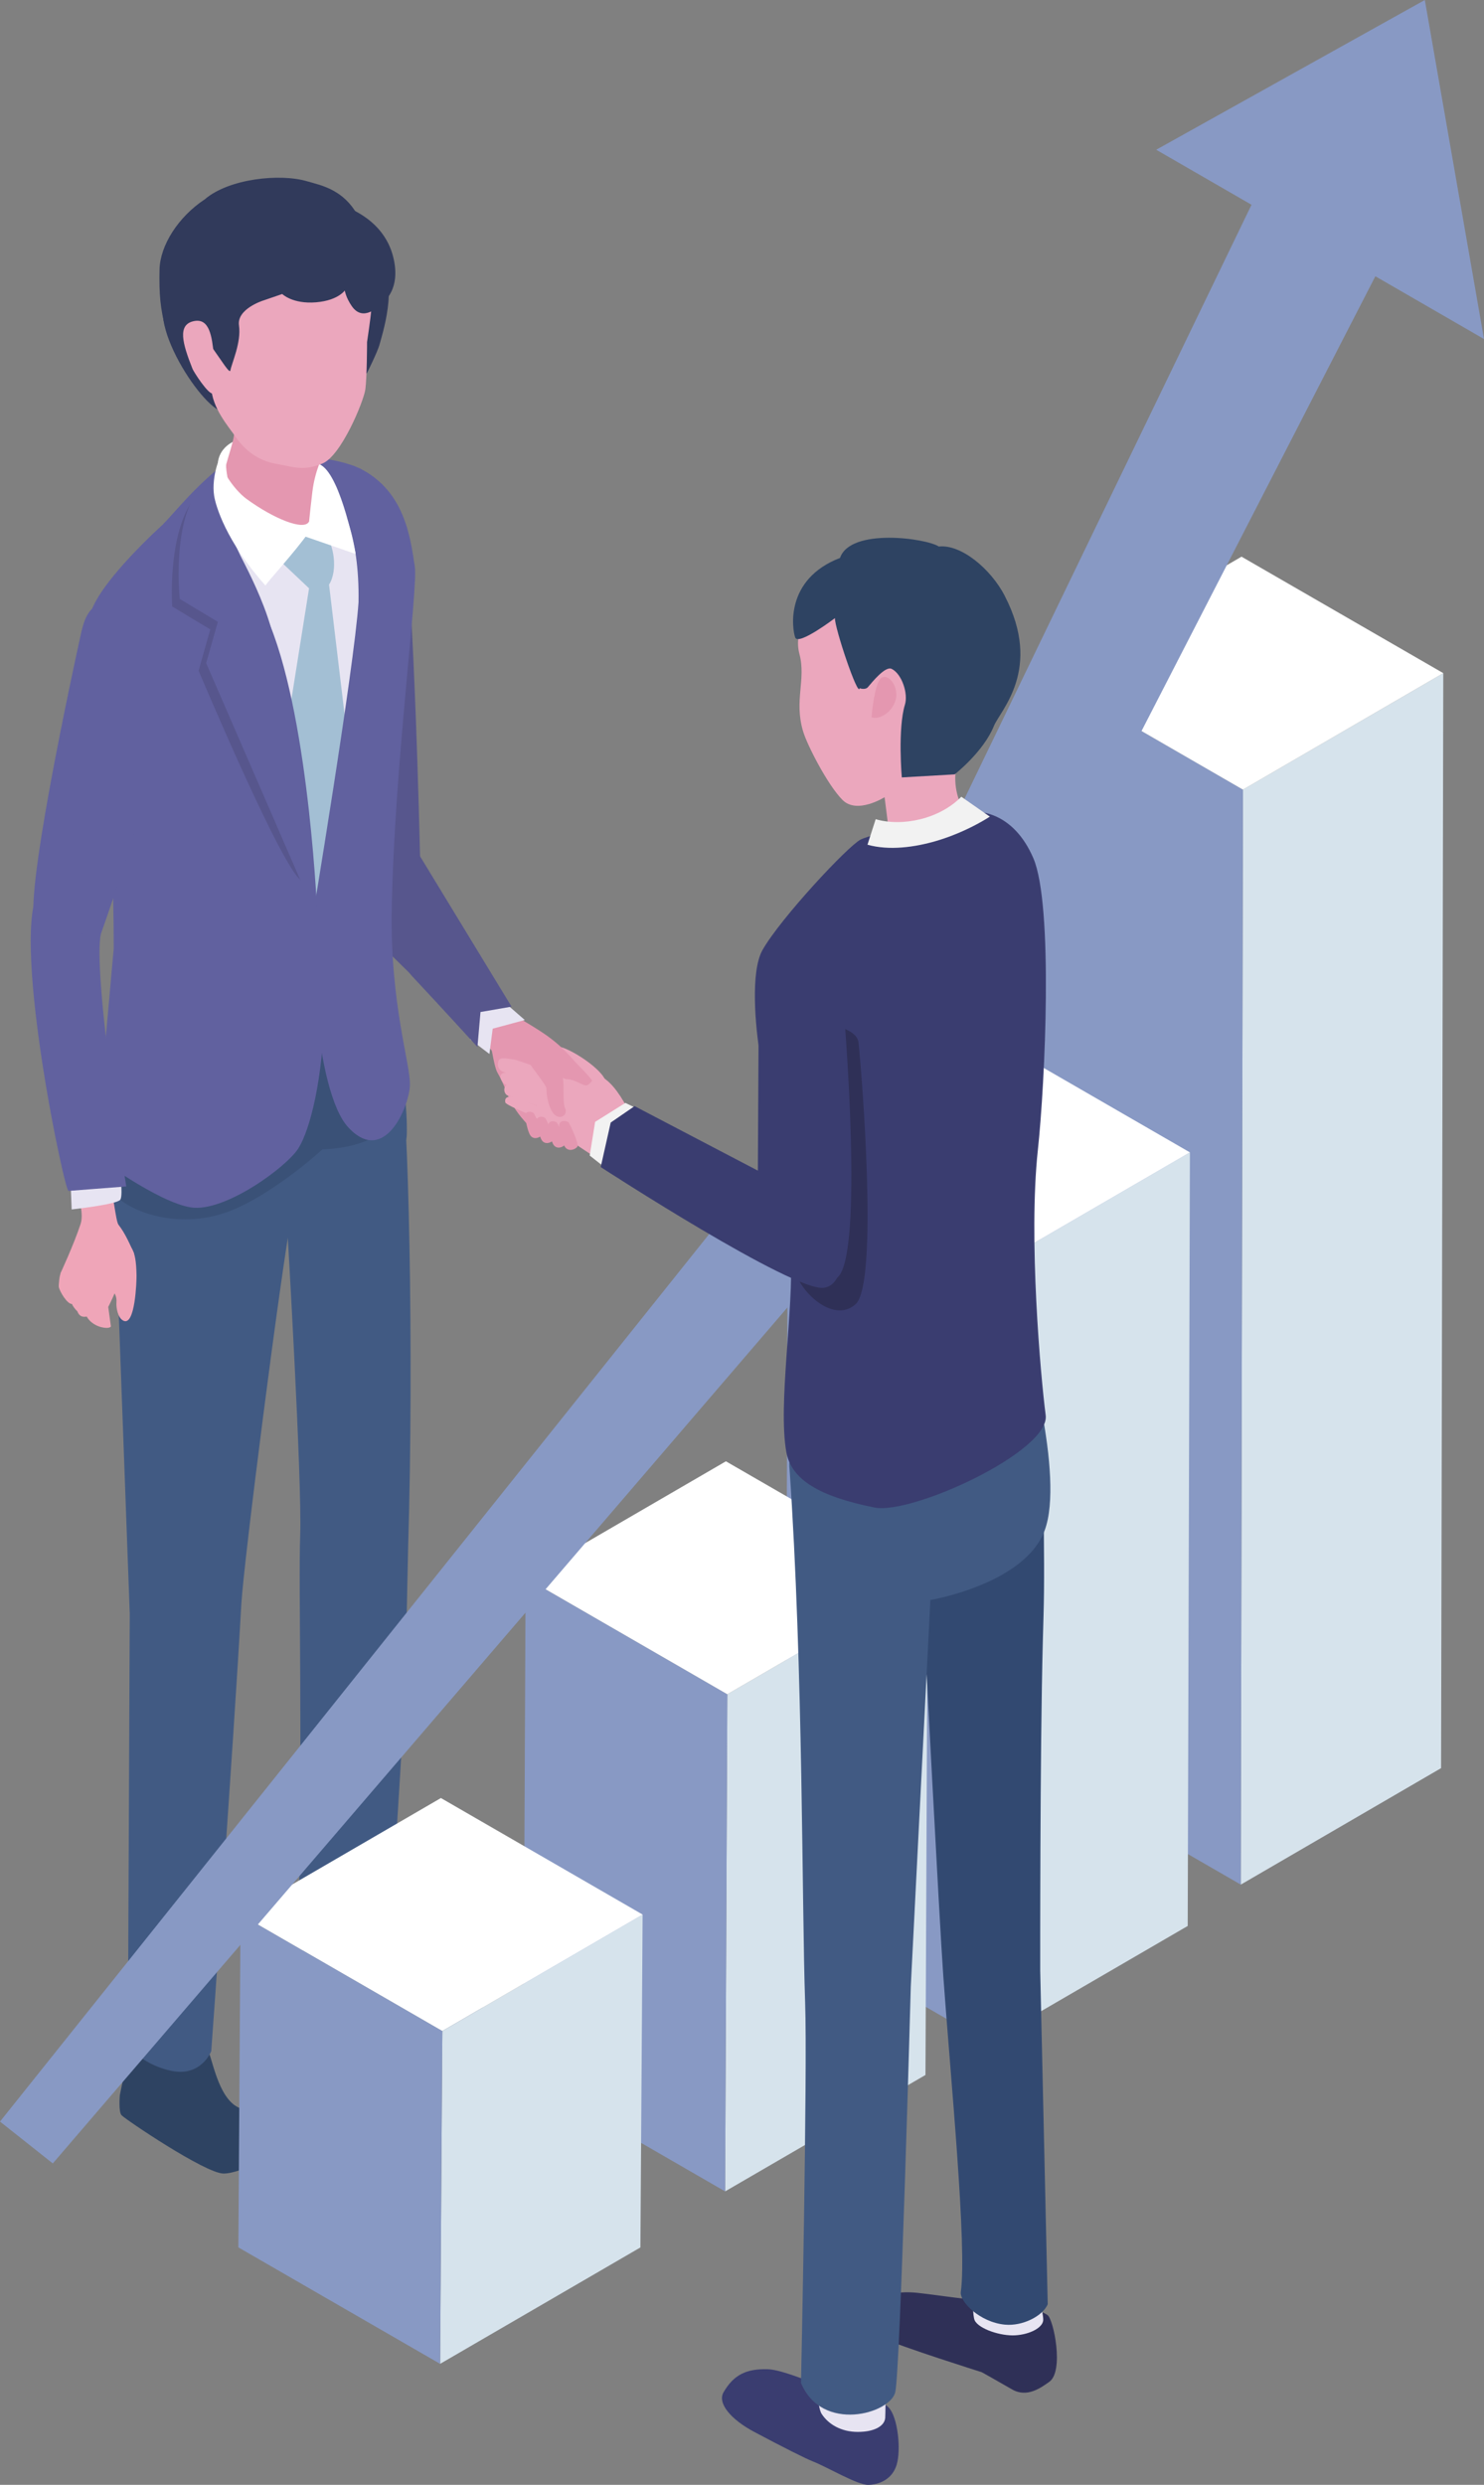 <?xml version="1.0" encoding="UTF-8"?><svg id="_レイヤー_1" xmlns="http://www.w3.org/2000/svg" viewBox="0 0 262.8 439.9"><rect x="0" y="0" width="262.8" height="439.9" fill="#808080" stroke="none"/><defs><style>.cls-1{fill:#57568d;}.cls-2{fill:#eba7bd;}.cls-3{fill:#fff;}.cls-4{fill:#324971;}.cls-5{fill:#efa5b8;}.cls-6{fill:#f2f2f2;}.cls-7{fill:#3a3d70;}.cls-8{fill:#d6e3ec;}.cls-9{fill:#3a5177;}.cls-10{fill:#a3bfd4;}.cls-11{fill:#e497b0;}.cls-12{fill:#61619f;}.cls-13{fill:#2e4362;}.cls-14{fill:#2f3057;}.cls-15{fill:#e7e4f2;}.cls-16{fill:#8899c4;}.cls-17{fill:#313a5b;}.cls-18{fill:#415a83;}</style></defs><path class="cls-1" d="M70.83,91c-2.27-3.29-11.51-6.36-11.51-6.36,0,0-1.55,14.62,1.67,30.14,3.22,15.52-1.02,46.49,2.09,48.62,2,1.37,12.59,11.99,12.59,11.99l-1.28-23.64s-1.29-57.46-3.56-60.76h0Z"/><path class="cls-13" d="M53.91,344.31c-.41,1-1.51,9.23-1.51,9.23l1.91,1.15s2.72,1.83,4.79,1.33c1.12-.27,1.42-.56,1.99-.66,2.63-.42,4.57,3.35,6.59,4.49,2.02,1.14,8.56,2.63,10.46,2.59s6.94-2.78,7.46-4.32c.59-1.74-.05-5.31-5.33-5.97-3.64.62-13.24-8.46-13.24-8.46l-8.76-2.09-4.35,2.7h-.01Z"/><path class="cls-18" d="M50.9,217.95s18.53-31.46,19.98-27.74c1.45,3.72,2.44,49.78,1.4,83.52-.02.57-.43,22.68-.74,28.48-.97,18.42-2.54,40.12-2.54,40.12,0,0-.69,5.88-7.15,5.05-6.46-.83-9.03-4.53-9.03-4.53.81-36.34,0-61.4.34-71.13s-2.26-53.76-2.26-53.76h0Z"/><path class="cls-13" d="M23.4,361.84c-.56.93-2.18,9.08-2.18,9.08,0,0-.26,2.89.29,3.53.6.69,14.87,10.34,18.08,10.34s9.61-3.76,9.61-3.76c0,0,1.11-3.61,0-5.01-1.11-1.4-3.54-1.31-6.92-2.9-3.77-1.7-4.73-9.19-5.59-10.41s-8.57-2.92-8.57-2.92l-4.72,2.05h0Z"/><path class="cls-18" d="M22.97,285.47l-2.48-67.64c9.76-5.34,21.32-8.64,31.21-3.06-2.15,11.62-8.55,61.88-8.96,69.19-1.41,25.23-5.33,79.16-5.33,79.16,0,0-1.81,4.73-7.29,3.44s-7.48-4.59-7.48-4.59l.34-76.49h0Z"/><path class="cls-18" d="M19.92,184.64l34.03-13.88,14.91,4.9s3.4,16.23,3.18,25.15c-.22,8.91-22.18,17.53-22.18,17.53,0,0-27.7,2.66-29.38-.52-1.69-3.18-.57-33.18-.57-33.18h0Z"/><path class="cls-9" d="M23.77,201.6s17.64-14.39,31.25-16.99c8.67-1.66,15.63,6.5,15.55,9.97-.22,8.91-13.45,8.89-13.45,8.89,0,0-10.19,9.32-18.37,11.58-9.55,2.64-17.35-1.82-18.26-3.53-1.69-3.18,3.29-9.92,3.29-9.92h0Z"/><path class="cls-15" d="M45.95,80.35c-5.76,3.61-14.03,15.15-14.03,15.15l7.82,91.28,25.45-10.7s5.65-64.52,4.72-71.5-4.62-16.3-10.23-18.92c-5.61-2.62-7.98-8.92-13.74-5.31h0Z"/><path class="cls-10" d="M61.53,130.74l-3.26-27.24c1.68-2.68.66-7.24-.41-8.45-.93-1.05-4.57-4.63-4.57-4.63l-3.48,9.08,4.92,4.65-4.35,27.37.62,32.1,8.24,7.24,6.83-11.42-4.55-28.7h0Z"/><path class="cls-12" d="M50.27,80.54s9.37.2,13.81,2.57c7.56,4.04,8.58,11.92,9.38,17.19.6,3.93-3.65,35.59-4.09,60.81-.29,16.74,3.37,27.32,3.22,31.05-.15,3.74-4.46,14.22-10.83,7.52-6.36-6.7-6.71-35.4-6.71-35.4,0,0,7.66-45.94,8.44-57.66.41-24.28-13.22-26.1-13.22-26.1v.02Z"/><path class="cls-12" d="M16.03,108.57c1.73-5.8,12.81-15.71,12.81-15.71,2.9-3.06,5.25-6.17,10.4-10.4,0,0-1.42,4.16-.22,8.83.59,2.3,7.17,12.21,9.34,21.26,2.24,9.35,9.39,55.12,9.14,65.76-.3,12.82-2.58,21.64-4.65,24.97-2.08,3.33-13.11,11.39-19.03,10.47-5.92-.91-16.97-9.16-16.97-9.16l3.29-36.68s.03-21.47-1.48-35.61c-.51-4.8-4.34-17.93-2.61-23.72h-.02Z"/><path class="cls-1" d="M37.22,85.54c-7.98,4.68-6.73,21.83-6.73,21.83l6.75,4.06-2.07,7.3s15.43,36.72,18.4,37.22,0-26.31-7.08-43.93c-6.29-15.66-9.67-21.22-9.27-26.47h0Z"/><path class="cls-12" d="M37.89,83.99c-7.98,4.68-6.06,22.04-6.06,22.04l6.75,4.06-2.07,7.3,19.73,45.45s-1.33-34.54-8.41-52.16c-6.29-15.66-10.33-21.43-9.94-26.69Z"/><path class="cls-3" d="M56.88,82.35c3.62,2.19,6.1,15.72,6.1,15.72l-9.12-3.15s-16.47-7.01-15.22-13.41c.46-2.37,2.73-3.78,4.94-3.97,4.47-.4,10.87,3.34,13.31,4.81h0Z"/><path class="cls-17" d="M67.21,46.96c3.49,3.04.37,12.62.02,13.97-.35,1.35-2.29,5.21-2.29,5.21,0,0-4.23-5.94-4.3-11.94-.07-5.86,5.45-8.21,6.56-7.24h.01Z"/><path class="cls-17" d="M29.49,52.46c1.9-2.94,7.25.96,9.5,2.92,3.49,3.05,1.35,17.07,1.35,17.07-2.07,3.3-14.54-14.3-10.84-19.99h0Z"/><path class="cls-11" d="M58.15,78.01c-1.11,3.01-2.36,5.25-2.83,9.04-.46,3.79-.74,6.9-.74,6.9,0,0-6.88.12-10.83-2.09-2.67-1.49-3.92-8.87-3.68-9.7,1.34-4.73,1.95-5.43.92-9.48-.45-1.77-.33-2.94.2-3.64,2.54-3.37,14.49,4.31,16.96,8.97Z"/><path class="cls-2" d="M48.79,82.09c3.38.62,5.02,1.33,8.33-.04s7.28-10.99,7.58-13.12c.29-2.13.3-8.38.3-8.38,0,0,.64-4.17.77-5.95,1.13-14.8-11.41-23.11-23.67-18.8-15.6,5.48-5.04,21.53-4.69,32.75.12,3.67,3.08,7,4.41,8.92s3.58,4,6.97,4.62Z"/><path class="cls-17" d="M28.25,47.73c.09-4.24,3.28-9.33,8.04-12.46,4.23-3.64,13.3-4.61,18.12-3.17,2.41.72,6.97,1.42,9.51,7.19s-2.7,11.92-2.7,11.92c0,0-1.1,1.97-5.26,2.31s-5.98-1.47-5.98-1.47l-3.41,1.17s-4.66,1.47-4.25,4.38c.43,3.05-1.28,6.64-1.52,7.98s-6.04-10-6.17-5.28c-1.14.29-3.46,4.58-5.25-1.94-1.01-3.66-1.22-6.39-1.13-10.63Z"/><path class="cls-17" d="M61.38,36.64c-3.57-1.48-4.16,2.61-5.75,4.8l5.45,7.64s-.82,2.16,1.22,5.12,4.9-.15,4.9-.15c0,0,3.88-2.09,2.52-8.19-1.1-4.98-4.78-7.73-8.35-9.21h0Z"/><path class="cls-2" d="M34.28,56.86c-2.86.64-2.01,3.86-.18,8.46.2.49,2.83,4.66,3.68,4.36,1.24-.45.18-6.02.09-6.86-.34-3.16-.73-6.6-3.59-5.96Z"/><path class="cls-3" d="M39.01,81.34c.16-1.24-1.64,2.9-1.09,6.43.28,1.77,2.07,8.04,9.09,15.89.35-.66,5.37-6.13,7.52-9.23.89-1.29.19-2.09.19-2.09-.86,1.7-6.28-.52-11.06-4.01-2.43-1.78-4.82-5.74-4.66-6.98h.01Z"/><polygon class="cls-8" points="255.59 119.17 255.2 313.02 219.73 333.64 220.11 139.79 255.59 119.17"/><polygon class="cls-16" points="220.11 139.79 219.73 333.64 184 313.01 184.39 119.16 220.11 139.79"/><polygon class="cls-3" points="255.59 119.17 220.11 139.79 184.39 119.16 219.86 98.55 255.59 119.17"/><polygon class="cls-8" points="210.72 204.01 210.33 340.96 174.85 361.58 175.24 224.62 210.72 204.01"/><polygon class="cls-16" points="175.24 224.62 174.85 361.58 139.13 340.95 139.51 204 175.24 224.62"/><polygon class="cls-3" points="210.72 204.01 175.24 224.62 139.51 204 174.99 183.38 210.72 204.01"/><polygon class="cls-8" points="164.28 279.32 163.89 367.34 128.41 387.95 128.8 299.94 164.28 279.32"/><polygon class="cls-16" points="128.8 299.94 128.41 387.95 92.69 367.33 93.08 279.31 128.8 299.94"/><polygon class="cls-3" points="164.28 279.32 128.8 299.94 93.08 279.31 128.55 258.7 164.28 279.32"/><polygon class="cls-8" points="113.8 338.94 113.41 397.87 77.94 418.48 78.33 359.56 113.8 338.94"/><polygon class="cls-16" points="78.33 359.56 77.94 418.48 42.21 397.86 42.6 338.93 78.33 359.56"/><polygon class="cls-3" points="113.8 338.94 78.33 359.56 42.6 338.93 78.08 318.31 113.8 338.94"/><polygon class="cls-16" points="262.8 60.02 252.32 0 204.75 26.51 221.63 36.25 145.73 193.27 0 375.59 9.35 383 164.93 201.78 243.56 48.91 262.8 60.02 262.8 60.02"/><path class="cls-14" d="M179.08,407.23c-1.71.89-12.43-.88-16.5-1.31-3.48-.37-5.98.17-7.19,1.9-1.21,1.72-.99,5.12,1.17,6.19,2.76,1.36,17.3,5.95,17.3,5.95,0,0,2.72,1.51,5.36,3.04,2.63,1.53,5.08-.26,6.6-1.34,2.64-1.89.77-11.02-.32-11.82-1.09-.8-6.42-2.6-6.42-2.6h0Z"/><path class="cls-15" d="M172.61,410.79c.74,1.52,4.62,2.8,7.2,2.64,2.58-.16,4.83-1.35,4.93-2.66.11-1.32-1.73-7.28-1.62-12.19l-10.53-.17s-.72,10.86.02,12.38Z"/><path class="cls-4" d="M163.42,283.36s21.3-26.84,21.42-14.23.04,13.97-.17,21.53c-.51,19.26-.46,58.22-.46,58.22l1.33,59.06c-.91,2.08-4.43,3.9-7.59,3.6-4.46-.43-8.04-4.1-7.8-5.78,1.12-8.09-1.8-37.75-3.1-55.87-.75-10.54-3.5-63.99-3.64-66.53h.01Z"/><path class="cls-7" d="M150.54,423.32c-2.22.87-10.87-3.79-14.61-3.89-3.75-.1-5.99.97-7.79,4.07-1.16,1.99,1.37,4.87,5.41,7.02,5.02,2.67,9.11,4.73,10.44,5.25,2.41.94,7.82,4.14,9.71,4.13,1.88,0,4.3-.92,5.09-3.56s.23-8.4-1.42-10.13c-1.64-1.73-6.85-2.9-6.85-2.9h.02Z"/><path class="cls-15" d="M145.52,427.36c1.16,1.79,3.41,3.17,6.38,3.17s4.75-1.05,4.86-2.49c.08-1.14.16-12.79.16-12.79l-12.67.02s.11,10.3,1.27,12.1h0Z"/><path class="cls-18" d="M139.79,259.75c-.86-12.51,36.8-35.57,40.53-26.31,1.34,3.33,8.23,27.89,4.69,37.46-3.54,9.57-20.25,12.35-20.25,12.35l-3.47,68.45s-1.85,67.99-2.75,71.8c-.91,3.81-12.96,7.25-16.69-1.63,0,0,1.17-55.12.73-67.41-.61-17.35-.29-58.5-2.78-94.71h0Z"/><path class="cls-7" d="M185.18,250.54c.82,6.37-23.7,17.68-30.34,16.34-9.74-1.96-14.73-4.92-15.6-9.86-1.49-8.51,1.35-25.21.79-35.07-1.28-22.71-4.38-28.65-5.5-35.57-.73-4.51-1.69-14.33.51-18.21,3.2-5.63,15.14-18.42,17.37-19.54,2.23-1.12,16.48-4.22,17.95-4.67,2.69-.83,9.07-.31,12.63,7.96,3.56,8.27,2.09,39.73.8,51.7-1.68,15.64.48,39.92,1.39,46.93h0Z"/><path class="cls-14" d="M151.52,230.88c-4.11,3.69-10.2-2.81-10.49-5.6-1.48-14.46-2.4-21.82-1.26-36.31.17-2.22.39-4.48,1.24-6.53.81-1.94,10.64-1.45,11.03,2.15.54,5.1,3.59,42.6-.52,46.29Z"/><path class="cls-2" d="M175.39,122.25c-.42,2.27-1.72,5.76-1.72,5.76-7.11,7.3-4.31,14.37-1.69,17.38,0,0-4.17,1.68-8.81,2.16-4.64.48-5.86-1.22-5.86-1.22l-.66-5.2s-4.84,3.07-7.43.51c-2.59-2.56-6.28-9.71-7.01-12.2-1.62-5.46.57-9.15-.64-13.66-1.46-5.39,3.79-10.81,7.93-14.56s13.25-2.86,18.43-.76c4.5,1.83,7.52,5.86,8.32,9.14s.18,7.19-.84,12.65h-.02Z"/><path class="cls-11" d="M156.16,119.96c1.33-.7,3.11,1.79,2.42,4.05-.7,2.26-2.98,3.46-4.24,2.97,0,0,.49-6.32,1.82-7.02Z"/><path class="cls-13" d="M177.93,105.48c-2.51-4.83-7.77-9.16-11.68-8.73-2.2-1.46-15.66-3.35-17.49,2.02-9.8,3.78-8.48,12.59-7.94,14.09.55,1.5,7.04-3.43,7.04-3.43-.09,1.63,4.12,14.17,4.37,12.41,0,0,1,.36,1.47-.2.8-.95,3.09-3.77,4.2-3.23,1.81.89,2.95,4.38,2.36,6.31-1.31,4.29-.56,12.91-.56,12.91l9.36-.54s5.09-3.98,6.94-8.55c1.13-2.79,8.68-10.05,1.91-23.08l.02.02Z"/><path class="cls-6" d="M155.06,145.02c4.75,1.39,11.33-.04,15.18-3.97l5.05,3.52s-3.96,2.67-9.47,4.3c-3.81,1.12-8.36,1.75-12.2.67l1.45-4.51h0Z"/><path class="cls-2" d="M107.31,191.92c.25-2.01-5.68-6-8.12-6.59s-3.74,2.56-4.9,4.6c-1.16,2.04,7.53,4.4,8.49,4.53s4.33-.86,4.54-2.53h0Z"/><path class="cls-11" d="M103.97,201.54c1.36-2.56,1.66-5.86,1.75-7.93.09-2.07-2.67-4.22-4.19-5.98-1.74-2.01-3.18-3.21-4.68-4.29-2.12-1.52-6.61-4.07-6.61-4.07l-4.04,1.36-.36,4.75s1.14-.03,1.3.84c.23,1.29.58,3,.91,3.59.76,1.32,1.35,2.7,1.81,3.9,1.27,3.3,3.99,5.76,3.99,5.76,4.31,2.62,9.08,4.05,10.13,2.06h0Z"/><path class="cls-2" d="M89.49,189.91c1.67-.12,5.96,1.46,6.65,1.71.99.79,2.16,2.41.52,2.38-.92-.16-6.51-1.82-7.08-1.97s-1.77-2.01-.1-2.13h.01Z"/><path class="cls-2" d="M89.94,191.96c.9-.05,2.62.81,3.4,1.09.7.25,3.3.56,3.98.85.95.84-.02,2.08-1.65,1.97-.91-.2-5.03-1.64-5.77-1.93s-.86-1.73.04-1.97h0Z"/><path class="cls-2" d="M90.39,194.13c.75.08,2.47.67,3.08,1.01.55.3,4.58,1.56,5.1,1.88.66.82.56,2.25-.77,1.94-.72-.29-8.22-3.2-8.32-3.8-.11-.66.13-.96.91-1.03Z"/><path class="cls-2" d="M95.96,189.35c2.03.33,3.68,1.68,4.4,1.7,1.67.04,2.96,1.35,3.65,1.06.69-.29,1.55-1.86,1.83-1.77,3.97,1.19,7.15,10.08,7.15,10.08l-5.74,5.68-12.52-8.31,1.23-8.43h0Z"/><path class="cls-2" d="M88.27,187.82c.27-.85,1.88-.31,2.81-.24.23.02,4.07,1.35,7.56,2.54,0,0-.65,2.33-1.26,2.2s-8.01-2.43-8.38-2.61c-.71-.33-1.01-1.02-.73-1.89h0Z"/><path class="cls-11" d="M99.45,189.94c.66,1.55.05,4.97.63,6.28.58,1.3-1.21,2.32-2.27.63-.73-1.17-1.04-2.91-1.04-4.18,0-.57-3.09-4.27-3.02-4.56,1.45-6.2,5.04.28,5.7,1.83h0Z"/><path class="cls-11" d="M100.71,198.72c.27.43,1.9,3.84,1.52,4.31-.38.47-1.52.91-2.15.06-.63-.85-1.03-3.55-1.03-3.55-.24-1.14.98-1.34,1.66-.82h0Z"/><path class="cls-11" d="M98.64,198.75c.25.39,1.73,3.49,1.38,3.92-.35.43-1.38.83-1.96.05-.57-.78-.93-3.23-.93-3.23-.22-1.03.89-1.22,1.51-.74Z"/><path class="cls-11" d="M96.57,197.95c.25.39,1.73,3.49,1.38,3.92-.35.43-1.38.83-1.96.05s-.93-3.23-.93-3.23c-.22-1.03.89-1.22,1.51-.74Z"/><path class="cls-11" d="M94.52,197.07c.25.39,1.73,3.49,1.38,3.92-.35.43-1.38.83-1.96.05-.57-.78-.93-3.23-.93-3.23-.22-1.03.89-1.22,1.51-.74Z"/><polygon class="cls-15" points="88.59 176.79 92.94 180.58 87.25 182.11 86.67 186.59 83.27 184 83.63 177.72 88.59 176.79"/><polygon class="cls-6" points="113.81 196.74 110.75 195.25 105.39 198.61 104.43 204.57 109.68 208.7 113.81 196.74"/><path class="cls-7" d="M134.4,171.06l15.11,8.8s3.48,42.05-1.14,46.23c-4.61,4.19-14.21-9.56-14.21-9.56l.24-45.47Z"/><path class="cls-7" d="M112.37,195.82l35.87,18.76s3.01,12.47-2.28,13.39c-5.29.93-39.58-21.36-39.58-21.36l1.77-7.88,4.22-2.9h0Z"/><path class="cls-1" d="M74.34,151.51l16.25,26.7-5.5.95-.54,6.19s-6.23-6.84-11.51-12.47c-2.89-3.09-2.85-11.57-1.78-16.08.88-3.72,3.07-5.28,3.07-5.28h.01Z"/><path class="cls-5" d="M19.17,231.39l.47,3.44s-.24.47-1.66.13-3.25-1.6-2.92-3.74c.16-1,1.26-3.38,1.74-4.15.8-1.29,3.92-.32,3.9.53s-1.54,3.79-1.54,3.79h.01Z"/><path class="cls-5" d="M23.74,221.93c-.57-1.29-1.54-3.58-2.75-5.1-.53-.66-.95-6.22-1.55-6.44-.95-.35-4.64.02-5.51.43-.44.21,1.05,3.69.35,5.84-1.22,3.72-3.58,8.77-3.58,8.77,0,0-.13,2.18,1.11,2.64.9.33,1.83.8,2.77,1,2.92.61,5.08-.9,7.48-2.53,1.53-1.04,1.82-3.38,1.67-4.61h.01Z"/><path class="cls-5" d="M12.67,228.12c-.83,2.53,1.02,4.01,1.02,4.01.53,1.39,1.57,1.01,2.8.66,0,0,.88-4.41-.71-6.07-1.75-.64-2.81.34-3.11,1.4h0Z"/><path class="cls-5" d="M12.53,227.32c-1.33,1.28.84,5.35,1.28,4.27.47-1.14-.04-1.33-.09-2.59-.05-1.44-.54-1.98-1.19-1.68h0Z"/><path class="cls-5" d="M12.84,227.44c-.29-.53-1.44-1.77-2.05-1.93-.24-.07-.43,2.04-.37,2.35.16.8,1.51,3.07,2.34,2.98.83-.09.77-2.13.08-3.4h0Z"/><path class="cls-5" d="M20.77,218.9c2.4,1.55,3.31,1.81,3.41,6.84.02,1.03-.24,9.14-2.34,8.06-1-.51-1.29-2.37-1.22-3.21.19-2.24-1.67-2.41-2.55-4.42-1.15-2.62.87-5.52,2.71-7.26h-.01Z"/><path class="cls-15" d="M20.98,205.56s.96,6.01.31,6.84c-.65.84-8.6,1.71-8.6,1.71l-.26-6.65,8.55-1.91h0Z"/><path class="cls-12" d="M6.64,158.14c7.75-1.66,10.09-.03,11.23,7.19-1.52,6.84,4.49,44.71,4.49,44.71l-10.2.79c-.53,1.12-9.99-43.41-5.53-52.69h.01Z"/><path class="cls-12" d="M14.46,111.67c2.4-10.45,10.77-1.44,14.41,6.67,3.33,7.4-11.01,46.99-11.01,46.99,0,0-4.97.87-11.85-2.6-1.24-7.62,8.44-51.06,8.44-51.06h.01Z"/></svg>